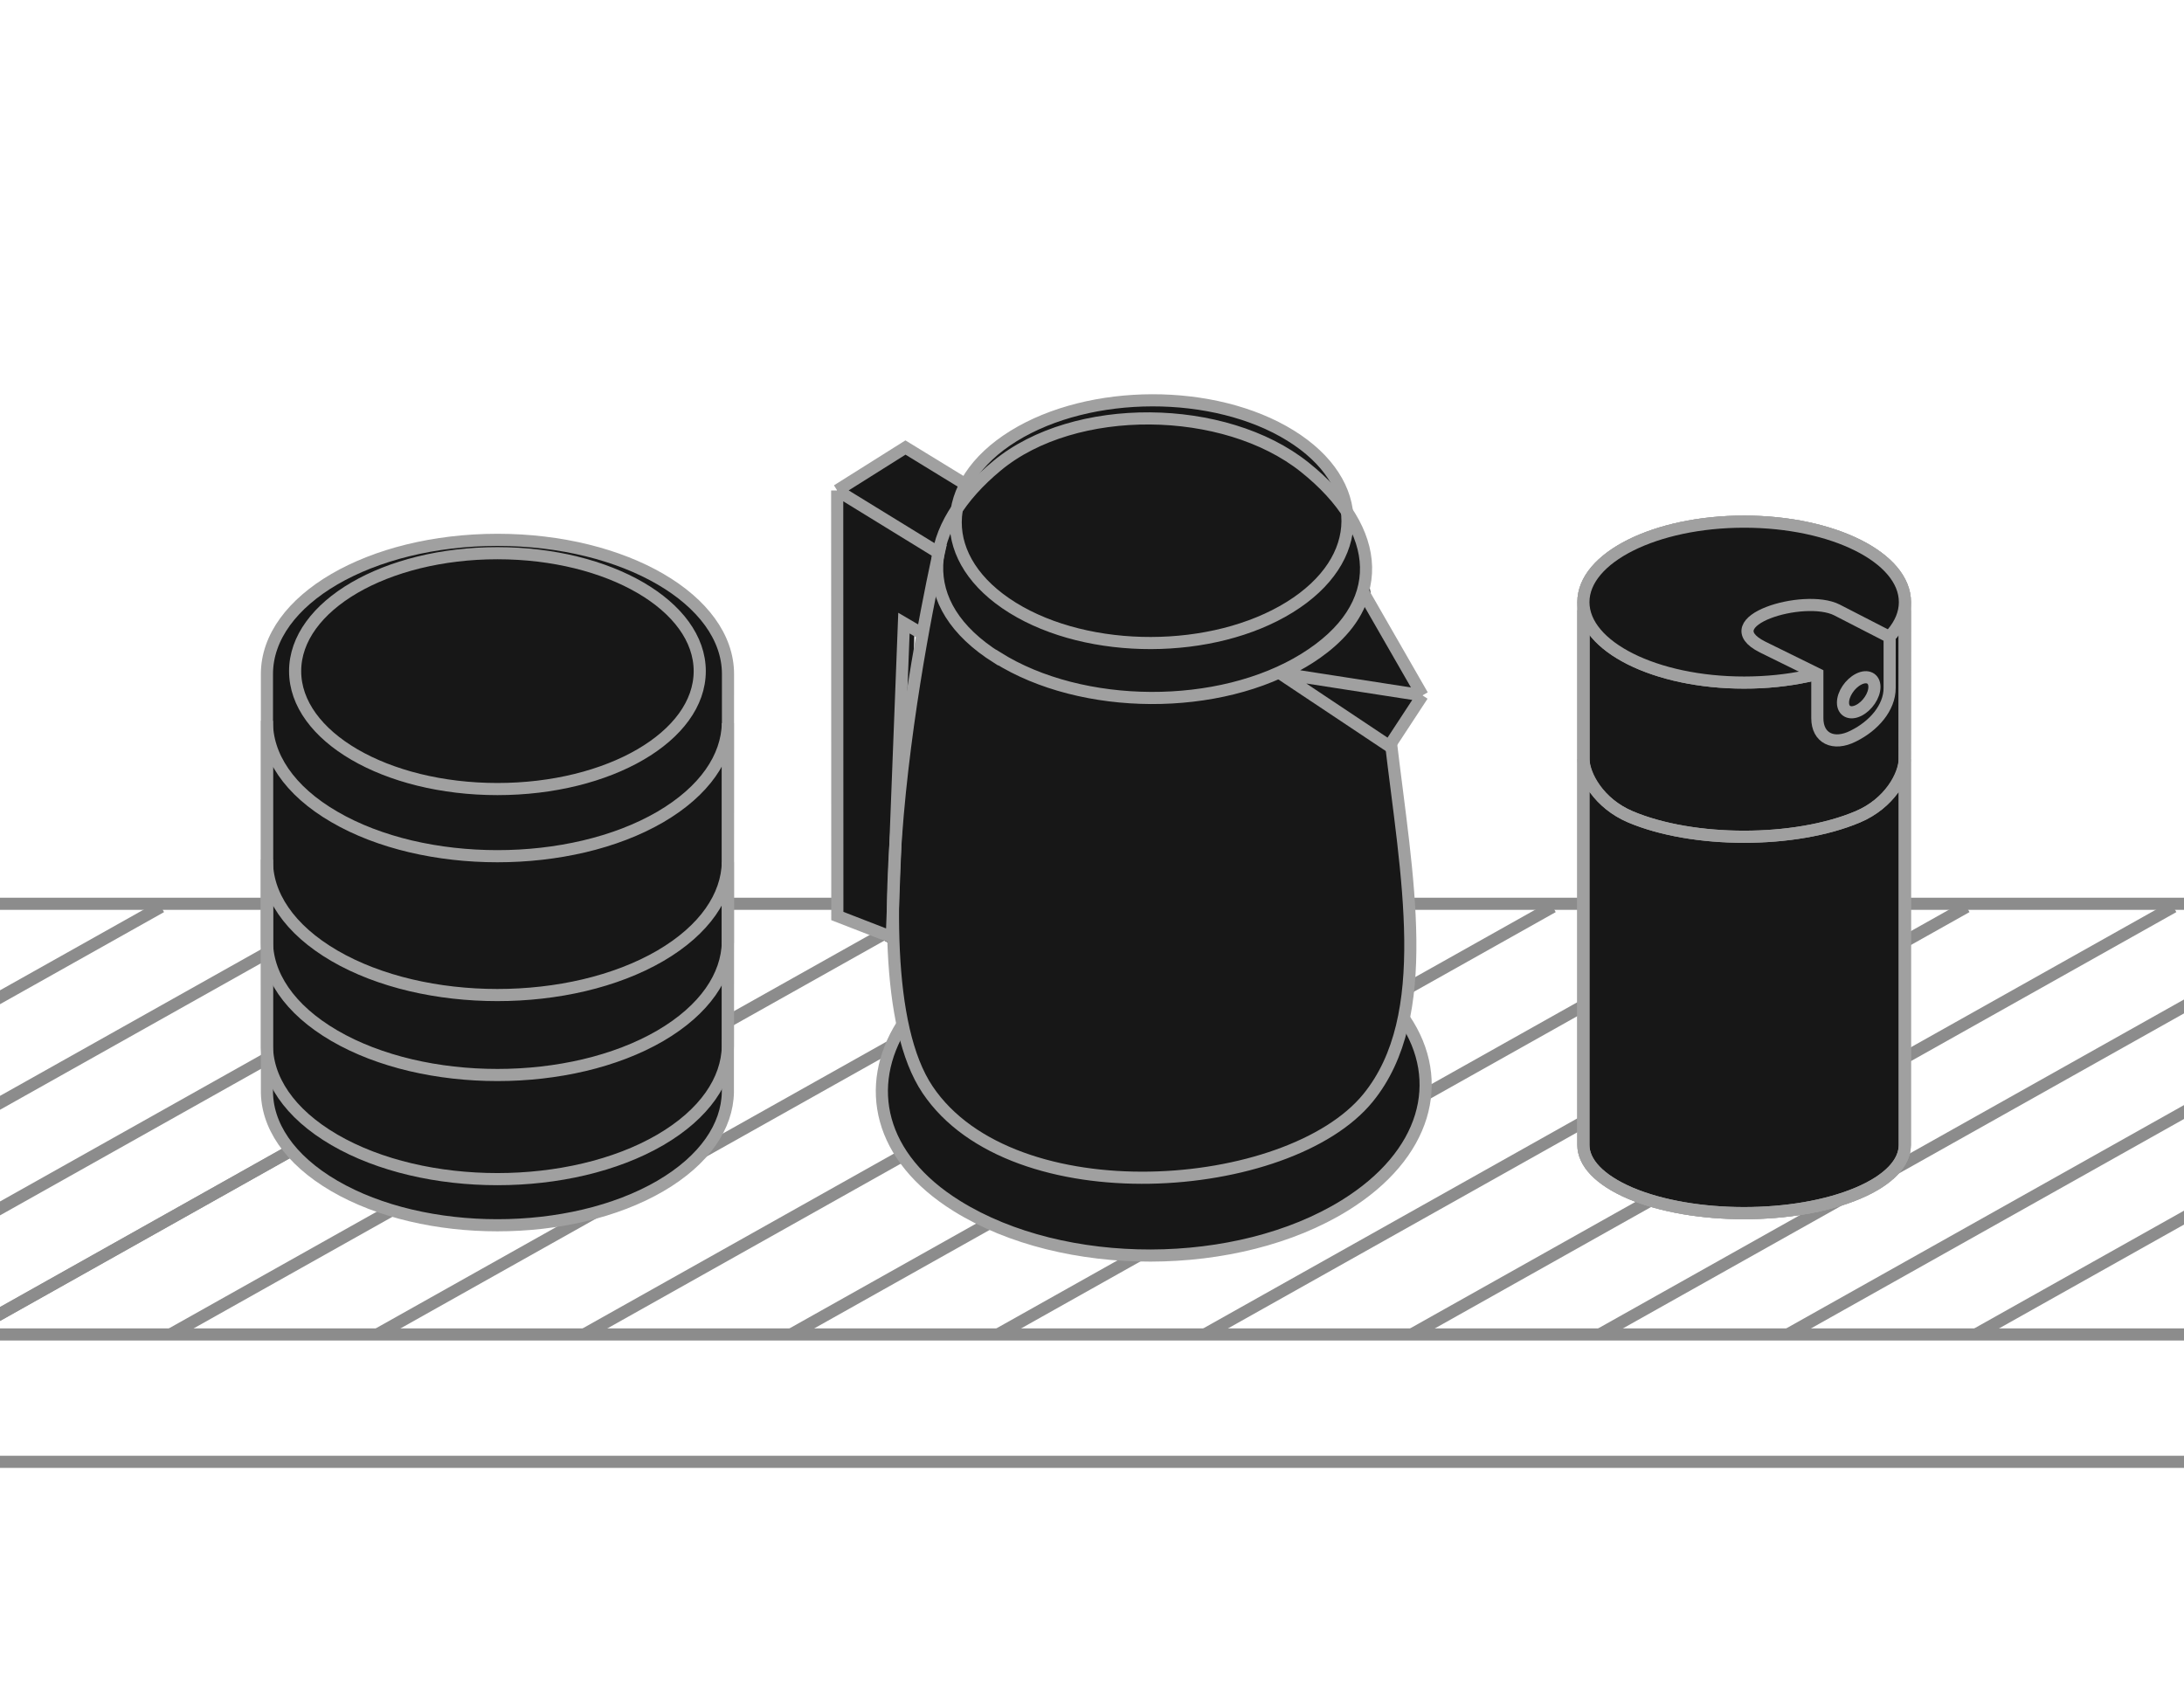 <?xml version="1.0" encoding="UTF-8"?> <svg xmlns="http://www.w3.org/2000/svg" width="360" height="280" viewBox="0 0 360 280" fill="none"><g clip-path="url(#clip0_155_1818)"><path d="M-6 149H365.483" stroke="#8C8C8C" stroke-width="2"></path><path d="M-6 220H365.483" stroke="#8C8C8C" stroke-width="2"></path><path d="M-6 220L119.55 149.5" stroke="#8C8C8C" stroke-width="2"></path><path d="M-6 220L119.55 149.5" stroke="#8C8C8C" stroke-width="2"></path><path d="M88.549 149.5L-5.484 202.302" stroke="#8C8C8C" stroke-width="2"></path><path d="M57.548 149.5L-5.227 184.75" stroke="#8C8C8C" stroke-width="2"></path><path d="M26.55 149.5L-6 167.778" stroke="#8C8C8C" stroke-width="2"></path><path d="M28.102 220L153.652 149.5" stroke="#8C8C8C" stroke-width="2"></path><path d="M62.199 220L187.749 149.5" stroke="#8C8C8C" stroke-width="2"></path><path d="M96.301 220L221.851 149.5" stroke="#8C8C8C" stroke-width="2"></path><path d="M130.398 220L255.948 149.5" stroke="#8C8C8C" stroke-width="2"></path><path d="M164.5 220L290.05 149.5" stroke="#8C8C8C" stroke-width="2"></path><path d="M198.602 220L324.152 149.5" stroke="#8C8C8C" stroke-width="2"></path><path d="M232.699 220L358.249 149.5" stroke="#8C8C8C" stroke-width="2"></path><path d="M263.699 220L365.999 162.556" stroke="#8C8C8C" stroke-width="2"></path><path d="M294.699 220L365.483 180.253" stroke="#8C8C8C" stroke-width="2"></path><path d="M325.699 220L365.483 197.661" stroke="#8C8C8C" stroke-width="2"></path><path d="M-6 241H365.483" stroke="#8C8C8C" stroke-width="2"></path><path d="M161.747 103.73L161.794 95.357L173.14 88.329L173.188 96.6L161.747 103.73Z" fill="#171717"></path><path d="M171.258 87.253L159.794 94.357L138 80.859L149.251 73.779L171.258 87.253Z" fill="#171717"></path><path d="M138.023 151.016L138 80.859L159.794 94.357V109.062L150.77 102.73L149.251 156.902L138.023 151.016Z" fill="#171717"></path><path d="M157.774 198.855C175.361 209.766 203.963 209.69 221.667 198.729C239.372 187.767 239.443 170.031 221.856 159.121C204.27 148.21 175.668 148.286 157.964 159.247C140.259 170.209 140.164 187.945 157.774 198.855Z" fill="#171717"></path><path d="M150.875 179.648C162.765 196.521 209.426 206.163 228.431 179.039C237.768 165.718 224.672 90.079 224.672 90.079L155.083 89.623C155.083 89.623 141.113 165.743 150.899 179.648H150.875Z" fill="#171717"></path><path d="M164.37 108.399C178.364 117.204 201.056 117.305 215.05 108.628C229.043 99.95 228.05 87.39 215.05 77.012C201.883 66.508 177.135 66.178 164.347 76.784C152.031 86.984 150.353 99.62 164.347 108.425L164.37 108.399Z" fill="#171717"></path><path d="M166.92 100.204C179.495 107.993 199.942 107.943 212.588 100.102C225.234 92.262 225.305 79.6 212.73 71.811C200.155 64.021 179.708 64.072 167.062 71.887C154.416 79.727 154.345 92.414 166.92 100.204Z" fill="#171717"></path><path d="M224.731 97.677L234.477 114.641L211.193 111.418C211.193 111.418 222.745 108.384 224.731 97.677Z" fill="#171717"></path><path d="M234.477 114.641L228.591 123.801L211.193 111.418L234.477 114.641Z" fill="#171717"></path><path d="M44.002 179.678C44.002 152.833 44 137.977 44 111.132C44 98.909 61.013 89 82 89C102.987 89 120 98.909 120 111.132L119.978 180.07C119.881 185.67 116.173 191.246 108.854 195.525C94.022 204.158 69.957 204.158 55.126 195.525C47.613 191.148 43.905 185.401 44.002 179.678Z" fill="#171717" stroke="#A0A0A0" stroke-width="2"></path><path d="M108.854 134.682C94.022 143.314 69.957 143.314 55.126 134.682C47.613 130.329 43.905 124.557 44.002 118.835V154.906C43.905 160.628 47.613 166.375 55.126 170.753C69.957 179.385 94.022 179.385 108.854 170.753C116.173 166.473 119.881 160.897 119.978 155.297V119.226C119.881 124.826 116.173 130.402 108.854 134.682Z" stroke="#A0A0A0" stroke-width="2"></path><path d="M119.978 142.115V172.464C119.881 178.064 116.173 183.64 108.854 187.919C94.022 196.552 69.957 196.552 55.126 187.919C47.613 183.542 43.905 177.795 44.002 172.073V141.724C43.905 147.447 47.613 153.193 55.126 157.571C69.957 166.203 94.022 166.203 108.854 157.571C116.173 153.291 119.881 147.716 119.978 142.115Z" stroke="#A0A0A0" stroke-width="2"></path><path d="M81.995 130.085C100.412 130.085 115.342 121.381 115.342 110.643C115.342 99.906 100.412 91.202 81.995 91.202C63.578 91.202 48.648 99.906 48.648 110.643C48.648 121.381 63.578 130.085 81.995 130.085Z" stroke="#A0A0A0" stroke-width="2"></path><path d="M138 80.859L149.251 73.779L158.5 79.442M138 80.859L138.023 151.016L147 154.5L149 102.73L152 104.49M138 80.859L154.5 91" stroke="#A0A0A0" stroke-width="2"></path><path d="M148.684 169C142.422 179.023 144.772 190.8 157.774 198.855C175.361 209.766 203.963 209.69 221.667 198.728C235.102 190.411 238.383 178.192 231.5 168.015" stroke="#A0A0A0" stroke-width="2"></path><path d="M155.081 89.623C155.081 89.623 138.893 158.795 152.897 179.647C166.902 200.5 212.442 197.028 225.501 181C236.5 167.5 231.838 144.367 229.22 122" stroke="#A0A0A0" stroke-width="2"></path><path d="M164.37 108.399C178.364 117.204 201.056 117.305 215.05 108.627C229.043 99.95 228.05 87.39 215.05 77.012C201.883 66.507 177.135 66.178 164.347 76.784C152.031 86.984 150.353 99.62 164.347 108.424L164.37 108.399Z" stroke="#A0A0A0" stroke-width="2"></path><path d="M166.92 100.203C179.495 107.993 199.942 107.942 212.588 100.102C225.234 92.262 225.305 79.6 212.73 71.811C200.155 64.021 179.708 64.072 167.062 71.887C154.416 79.727 154.345 92.414 166.92 100.203Z" stroke="#A0A0A0" stroke-width="2"></path><path d="M234.477 114.641L224.731 97.676C222.5 106.5 211 111 211 111M234.477 114.641L211 111M234.477 114.641L229 123L211 111" stroke="#A0A0A0" stroke-width="2"></path><path d="M261 125.144V188.771C261 191.641 263.592 194.511 268.753 196.719C279.098 201.094 295.877 201.094 306.222 196.719C311.406 194.531 313.975 191.661 313.975 188.771V125.144" stroke="#A0A0A0" stroke-width="2"></path><path d="M261 188.771V125.144V99.266C261 91.939 272.864 86 287.499 86C302.134 86 313.998 91.939 313.998 99.266L313.975 125.144V188.771C313.975 191.661 311.406 194.531 306.222 196.719C295.877 201.094 279.098 201.094 268.753 196.719C263.592 194.511 261 191.641 261 188.771Z" fill="#171717" stroke="#A0A0A0" stroke-width="2"></path><path d="M261 100.61V124.954C261 127.823 263.592 132.479 268.753 134.667C279.098 139.042 295.877 139.042 306.222 134.667C311.406 132.479 313.975 127.823 313.975 124.954V100.61" stroke="#A0A0A0" stroke-width="2"></path><path d="M287.499 112.531C302.134 112.531 313.998 106.592 313.998 99.266C313.998 91.939 302.134 86 287.499 86C272.864 86 261 91.939 261 99.266C261 106.592 272.864 112.531 287.499 112.531Z" fill="#171717" stroke="#A0A0A0" stroke-width="2"></path><path d="M287.499 112.531C302.134 112.531 313.998 106.592 313.998 99.266C313.998 91.939 302.134 86 287.499 86C272.864 86 261 91.939 261 99.266C261 106.592 272.864 112.531 287.499 112.531Z" fill="#171717"></path><path d="M261 125.144V188.771C261 191.641 263.592 194.511 268.753 196.719C279.098 201.094 295.877 201.094 306.222 196.719C311.406 194.531 313.975 191.661 313.975 188.771V125.144M261 125.144V99.266M261 125.144C261 128.013 263.592 132.479 268.753 134.667C279.098 139.042 295.877 139.042 306.222 134.667C311.406 132.479 313.975 128.013 313.975 125.144M313.975 125.144L313.998 99.266M261 99.266C261 106.592 272.864 112.531 287.499 112.531C302.134 112.531 313.998 106.592 313.998 99.266M261 99.266C261 91.939 272.864 86 287.499 86C302.134 86 313.998 91.939 313.998 99.266" stroke="#A0A0A0" stroke-width="2"></path><path d="M302.776 100.549L311.46 105.015L311.479 105.005V113.43C311.479 116.702 308.841 119.675 305.578 121.301L305.462 121.361C302.199 123.007 299.56 121.682 299.56 118.411V111.114L290.534 106.67C282.111 102.439 297.38 97.838 302.776 100.549Z" fill="#171717" stroke="#A0A0A0" stroke-width="2"></path><path d="M306.381 111.962C304.946 112.684 303.789 114.41 303.789 115.835C303.789 117.26 304.946 117.842 306.381 117.119C307.816 116.397 308.973 114.671 308.973 113.246C308.973 111.821 307.816 111.239 306.381 111.962Z" stroke="#A0A0A0" stroke-width="2"></path></g><defs><clipPath id="clip0_155_1818"><rect width="360" height="280" fill="white"></rect></clipPath></defs></svg> 